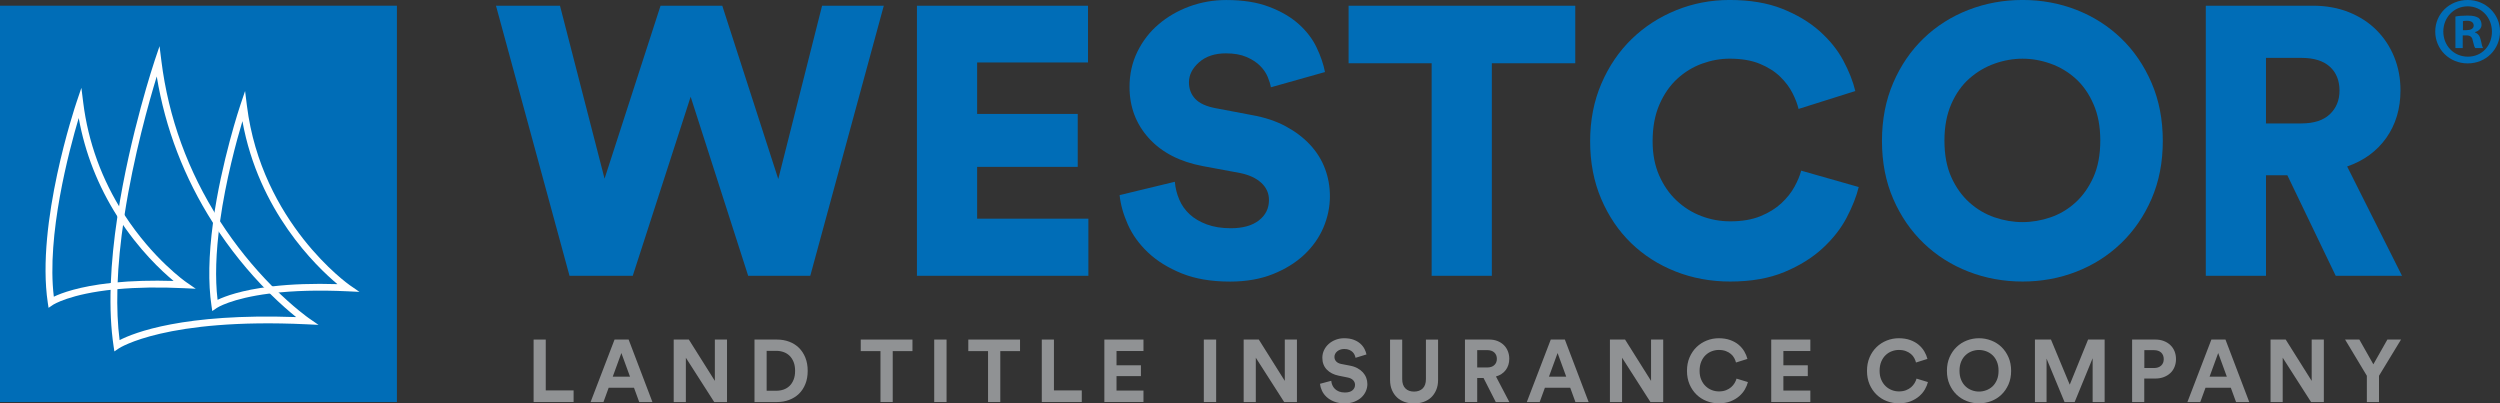 <?xml version="1.0" encoding="UTF-8"?>
<svg xmlns="http://www.w3.org/2000/svg" id="Layer_2" viewBox="0 0 1248.96 201.56">
  <rect x="0" y="0" width="1248.96" height="201.56" fill="#333333" stroke="none"/>
  <defs>
    <style>.cls-1{fill:#006db7;}.cls-2{fill:#fff;}.cls-3{fill:#909294;}</style>
  </defs>
  <g id="Layer_1-2">
    <g>
      <g>
        <g>
          <path class="cls-1" d="M410.7,2.85h30.83l-36.73,134.94h-31.02l-28.74-89.45-28.93,89.45h-31.59L247.78,2.85h31.98l22.27,86.41L330,2.85h30.83l27.98,86.6L410.7,2.85Z"></path>
          <path class="cls-1" d="M458.09,137.8V2.85h85.46V31.21h-55.39v25.7h50.25v26.46h-50.25v25.88h55.58v28.55h-85.65Z"></path>
          <path class="cls-1" d="M634.91,43.59c-.26-1.52-.8-3.27-1.62-5.23-.82-1.97-2.1-3.81-3.81-5.52-1.71-1.71-3.97-3.17-6.75-4.38-2.79-1.2-6.22-1.81-10.28-1.81-5.59,0-10.06,1.5-13.42,4.47-3.36,2.98-5.05,6.31-5.05,9.99,0,3.3,1.05,6.06,3.14,8.28,2.1,2.22,5.49,3.78,10.19,4.66l18.08,3.43c6.47,1.14,12.11,3.02,16.94,5.62,4.82,2.6,8.88,5.68,12.18,9.23,3.3,3.55,5.77,7.52,7.42,11.9,1.65,4.38,2.47,8.98,2.47,13.8,0,5.33-1.08,10.53-3.23,15.61-2.16,5.08-5.37,9.61-9.61,13.61-4.26,4-9.49,7.23-15.71,9.71-6.22,2.47-13.32,3.71-21.32,3.71-9.39,0-17.44-1.36-24.17-4.09-6.73-2.73-12.31-6.19-16.75-10.37-4.45-4.19-7.8-8.82-10.09-13.89-2.28-5.07-3.68-10.02-4.19-14.85l27.6-6.66c.25,3.05,.98,6,2.19,8.85,1.2,2.85,2.95,5.33,5.23,7.42,2.28,2.09,5.14,3.78,8.57,5.04,3.43,1.27,7.42,1.9,11.99,1.9,5.96,0,10.63-1.3,13.99-3.9,3.36-2.6,5.05-6,5.05-10.18,0-3.43-1.31-6.31-3.9-8.66-2.6-2.35-6.13-3.96-10.56-4.85l-18.47-3.43c-11.55-2.16-20.55-6.79-27.02-13.9-6.47-7.1-9.71-15.67-9.71-25.7,0-6.34,1.3-12.18,3.9-17.51,2.6-5.33,6.12-9.9,10.57-13.7,4.44-3.81,9.58-6.79,15.41-8.95,5.84-2.15,11.99-3.23,18.47-3.23,8.37,0,15.54,1.14,21.5,3.43,5.96,2.28,10.88,5.17,14.76,8.66,3.87,3.49,6.82,7.36,8.85,11.61,2.03,4.25,3.43,8.35,4.19,12.28l-27.02,7.61Z"></path>
          <path class="cls-1" d="M745.3,31.59v106.2h-30.07V31.59h-41.49V2.85h113.24V31.59h-41.68Z"></path>
          <path class="cls-1" d="M864.45,140.65c-9.77,0-18.91-1.68-27.41-5.04-8.5-3.36-15.89-8.09-22.17-14.18-6.28-6.09-11.26-13.45-14.94-22.08-3.68-8.63-5.52-18.2-5.52-28.74s1.87-20.14,5.62-28.84c3.74-8.69,8.79-16.11,15.13-22.27,6.34-6.15,13.74-10.94,22.17-14.37,8.44-3.43,17.35-5.14,26.74-5.14,10.15,0,18.9,1.46,26.26,4.38,7.36,2.92,13.58,6.63,18.65,11.13,5.07,4.5,9.04,9.42,11.9,14.75,2.85,5.33,4.85,10.41,6,15.23l-28.36,8.95c-.51-2.28-1.49-4.88-2.95-7.8-1.46-2.92-3.52-5.68-6.18-8.28-2.67-2.6-6.06-4.76-10.19-6.47-4.12-1.71-9.17-2.57-15.13-2.57-4.57,0-9.14,.83-13.7,2.47-4.57,1.65-8.69,4.16-12.37,7.52-3.68,3.36-6.66,7.64-8.95,12.85-2.28,5.2-3.43,11.36-3.43,18.46,0,6.34,1.08,11.99,3.23,16.94,2.16,4.95,5.04,9.14,8.66,12.56,3.62,3.43,7.74,6.03,12.37,7.8,4.63,1.78,9.49,2.67,14.56,2.67,5.84,0,10.85-.86,15.04-2.57,4.19-1.71,7.67-3.87,10.47-6.47,2.79-2.6,4.98-5.36,6.57-8.28,1.59-2.92,2.69-5.58,3.33-8l28.74,8.18c-1.14,4.69-3.14,9.77-6,15.23-2.85,5.46-6.85,10.56-11.99,15.32-5.14,4.76-11.51,8.73-19.13,11.9-7.61,3.17-16.62,4.76-27.03,4.76Z"></path>
          <path class="cls-1" d="M940.2,70.42c0-10.66,1.87-20.33,5.62-29.03,3.74-8.69,8.82-16.11,15.23-22.27,6.4-6.15,13.86-10.88,22.37-14.18,8.5-3.3,17.51-4.95,27.03-4.95s18.49,1.65,26.93,4.95c8.44,3.3,15.86,8.03,22.27,14.18,6.41,6.16,11.48,13.58,15.23,22.27,3.74,8.69,5.62,18.37,5.62,29.03s-1.88,20.3-5.62,28.93c-3.75,8.63-8.82,16.02-15.23,22.17-6.41,6.16-13.83,10.88-22.27,14.18-8.44,3.3-17.41,4.95-26.93,4.95s-18.53-1.65-27.03-4.95c-8.5-3.3-15.96-8.03-22.37-14.18-6.41-6.15-11.49-13.54-15.23-22.17-3.75-8.63-5.62-18.27-5.62-28.93Zm31.21-.19c0,7.11,1.14,13.2,3.43,18.27,2.28,5.08,5.3,9.3,9.04,12.66,3.74,3.36,7.93,5.84,12.56,7.42,4.63,1.59,9.29,2.38,13.99,2.38s9.35-.79,13.99-2.38c4.63-1.59,8.79-4.06,12.47-7.42,3.68-3.36,6.66-7.58,8.95-12.66,2.28-5.08,3.43-11.17,3.43-18.27s-1.14-13.07-3.43-18.27c-2.28-5.2-5.27-9.45-8.95-12.75-3.68-3.3-7.84-5.77-12.47-7.42-4.63-1.65-9.3-2.47-13.99-2.47s-9.36,.83-13.99,2.47c-4.63,1.65-8.82,4.13-12.56,7.42-3.75,3.3-6.76,7.55-9.04,12.75-2.28,5.21-3.43,11.29-3.43,18.27Z"></path>
          <path class="cls-1" d="M1142.71,87.55h-10.66v50.25h-30.07V2.85h53.48c6.6,0,12.59,1.08,17.99,3.24,5.39,2.16,9.99,5.14,13.8,8.95,3.81,3.81,6.76,8.28,8.85,13.42,2.09,5.14,3.14,10.69,3.14,16.65,0,9.14-2.35,17.03-7.04,23.7-4.69,6.66-11.23,11.45-19.6,14.37l27.41,54.62h-33.12l-24.17-50.25Zm7.04-25.89c6.22,0,10.94-1.52,14.18-4.57,3.23-3.05,4.85-6.98,4.85-11.8,0-5.08-1.62-9.07-4.85-11.99-3.24-2.92-7.96-4.38-14.18-4.38h-17.7V61.67h17.7Z"></path>
        </g>
        <g>
          <path class="cls-3" d="M266.58,200.85v-31.21h6.07v25.4h13.91v5.81h-19.98Z"></path>
          <path class="cls-3" d="M316.76,193.72h-12.68l-2.6,7.13h-6.43l11.97-31.21h7.04l11.88,31.21h-6.6l-2.6-7.13Zm-10.65-5.55h8.63l-4.31-11.8-4.31,11.8Z"></path>
          <path class="cls-3" d="M356.81,200.85l-14.17-22.14v22.14h-6.07v-31.21h7.57l12.99,20.65v-20.65h6.07v31.21h-6.38Z"></path>
          <path class="cls-3" d="M376.93,200.85v-31.21h11.18c2.23,0,4.29,.35,6.16,1.06,1.88,.71,3.5,1.72,4.86,3.06,1.36,1.34,2.43,2.97,3.21,4.91,.78,1.94,1.17,4.14,1.17,6.6s-.39,4.67-1.17,6.6c-.78,1.94-1.86,3.57-3.23,4.89-1.38,1.32-3.01,2.33-4.89,3.04-1.88,.71-3.93,1.06-6.16,1.06h-11.14Zm10.92-5.64c1.26,0,2.46-.2,3.61-.59,1.14-.4,2.14-1,2.99-1.83,.85-.82,1.52-1.86,2.02-3.1,.5-1.25,.75-2.72,.75-4.42s-.25-3.18-.75-4.42c-.5-1.25-1.17-2.28-2-3.1-.84-.82-1.83-1.44-2.97-1.85-1.14-.41-2.35-.62-3.61-.62h-4.89v19.94h4.84Z"></path>
          <path class="cls-3" d="M445.99,175.41v25.44h-6.12v-25.44h-9.86v-5.77h25.84v5.77h-9.86Z"></path>
          <path class="cls-3" d="M466.72,200.85v-31.21h6.16v31.21h-6.16Z"></path>
          <path class="cls-3" d="M499.73,175.41v25.44h-6.12v-25.44h-9.86v-5.77h25.84v5.77h-9.86Z"></path>
          <path class="cls-3" d="M520.46,200.85v-31.21h6.07v25.4h13.91v5.81h-19.98Z"></path>
          <path class="cls-3" d="M551.72,200.85v-31.21h19.54v5.72h-13.47v7.13h12.19v5.41h-12.19v7.22h13.47v5.72h-19.54Z"></path>
          <path class="cls-3" d="M601.41,200.85v-31.21h6.16v31.21h-6.16Z"></path>
          <path class="cls-3" d="M641.55,200.85l-14.17-22.14v22.14h-6.07v-31.21h7.57l12.98,20.65v-20.65h6.07v31.21h-6.38Z"></path>
          <path class="cls-3" d="M677.21,178.75c-.09-.44-.24-.91-.46-1.43-.22-.51-.55-.99-.99-1.43-.44-.44-1-.81-1.69-1.1-.69-.29-1.54-.44-2.53-.44-.73,0-1.4,.11-2,.33-.6,.22-1.11,.51-1.54,.88-.43,.37-.76,.79-.99,1.25-.24,.47-.35,.97-.35,1.5,0,.85,.28,1.59,.84,2.22,.56,.63,1.41,1.07,2.55,1.3l4.36,.84c1.41,.26,2.66,.69,3.74,1.27,1.09,.59,1.99,1.29,2.73,2.09,.73,.81,1.29,1.71,1.67,2.71,.38,1,.57,2.04,.57,3.12,0,1.2-.25,2.39-.75,3.55-.5,1.16-1.23,2.19-2.18,3.08-.96,.89-2.13,1.62-3.52,2.18-1.39,.56-3,.84-4.82,.84-2.08,0-3.87-.3-5.37-.9-1.5-.6-2.75-1.37-3.76-2.31-1.01-.94-1.78-1.99-2.31-3.15-.53-1.16-.85-2.3-.97-3.41l5.63-1.5c.06,.76,.24,1.5,.55,2.2,.31,.71,.74,1.33,1.3,1.87,.56,.54,1.25,.98,2.07,1.3,.82,.32,1.79,.48,2.9,.48,1.64,0,2.9-.36,3.76-1.08,.87-.72,1.3-1.63,1.3-2.75,0-.91-.33-1.7-.97-2.35-.64-.66-1.59-1.11-2.82-1.34l-4.36-.88c-2.49-.5-4.48-1.52-5.96-3.06-1.48-1.54-2.22-3.5-2.22-5.88,0-1.38,.29-2.66,.86-3.85,.57-1.19,1.36-2.22,2.35-3.1,1-.88,2.16-1.57,3.48-2.07,1.32-.5,2.71-.75,4.18-.75,1.88,0,3.48,.26,4.82,.77,1.34,.51,2.44,1.17,3.32,1.96,.88,.79,1.56,1.67,2.05,2.62,.48,.95,.82,1.87,.99,2.75l-5.46,1.67Z"></path>
          <path class="cls-3" d="M706.43,201.56c-1.67,0-3.23-.25-4.69-.75-1.45-.5-2.71-1.25-3.79-2.24-1.07-1-1.92-2.23-2.55-3.7-.63-1.47-.95-3.15-.95-5.06v-20.16h6.07v19.72c0,2.06,.53,3.61,1.59,4.67,1.06,1.06,2.49,1.59,4.31,1.59s3.3-.53,4.36-1.59c1.06-1.06,1.59-2.61,1.59-4.67v-19.72h6.07v20.16c0,1.91-.31,3.59-.95,5.06-.63,1.47-1.48,2.7-2.55,3.7-1.07,1-2.34,1.74-3.81,2.24-1.47,.5-3.04,.75-4.71,.75Z"></path>
          <path class="cls-3" d="M741.16,188.83h-3.17v12.02h-6.12v-31.21h12.19c1.53,0,2.9,.25,4.12,.75,1.22,.5,2.26,1.17,3.12,2.02,.87,.85,1.53,1.86,2,3.04,.47,1.18,.71,2.44,.71,3.79,0,2.2-.6,4.08-1.78,5.64-1.19,1.56-2.81,2.62-4.87,3.21l6.69,12.77h-6.78l-6.12-12.02Zm1.76-5.24c1.56,0,2.76-.39,3.61-1.19,.85-.79,1.28-1.83,1.28-3.13s-.43-2.37-1.28-3.17c-.85-.79-2.05-1.19-3.61-1.19h-4.93v8.67h4.93Z"></path>
          <path class="cls-3" d="M784.48,193.72h-12.68l-2.6,7.13h-6.43l11.97-31.21h7.04l11.88,31.21h-6.6l-2.6-7.13Zm-10.65-5.55h8.63l-4.31-11.8-4.31,11.8Z"></path>
          <path class="cls-3" d="M824.53,200.85l-14.17-22.14v22.14h-6.07v-31.21h7.57l12.98,20.65v-20.65h6.07v31.21h-6.38Z"></path>
          <path class="cls-3" d="M858.77,201.51c-2.17,0-4.22-.38-6.16-1.14-1.94-.76-3.63-1.85-5.08-3.26-1.45-1.41-2.6-3.11-3.46-5.1-.85-1.99-1.28-4.24-1.28-6.74s.43-4.74,1.3-6.76c.87-2.01,2.03-3.72,3.5-5.13,1.47-1.41,3.16-2.49,5.08-3.26,1.92-.76,3.92-1.14,6.01-1.14s4.04,.3,5.7,.9c1.66,.6,3.07,1.39,4.23,2.37,1.16,.98,2.1,2.09,2.82,3.32,.72,1.23,1.24,2.48,1.56,3.74l-5.72,1.8c-.17-.73-.47-1.48-.88-2.24-.41-.76-.96-1.44-1.65-2.02-.69-.59-1.54-1.07-2.53-1.45-1-.38-2.17-.57-3.52-.57-1.17,0-2.33,.21-3.48,.64-1.14,.43-2.17,1.06-3.08,1.92-.91,.85-1.64,1.94-2.2,3.25-.56,1.32-.84,2.86-.84,4.62s.27,3.15,.82,4.42c.54,1.27,1.26,2.35,2.16,3.21,.89,.87,1.92,1.52,3.08,1.98,1.16,.46,2.37,.68,3.63,.68s2.49-.2,3.5-.6c1.01-.39,1.87-.9,2.58-1.52,.7-.62,1.27-1.3,1.72-2.05,.44-.75,.76-1.49,.97-2.22l5.68,1.72c-.29,1.2-.8,2.43-1.52,3.68-.72,1.25-1.67,2.38-2.86,3.41-1.19,1.02-2.61,1.87-4.27,2.53-1.66,.66-3.59,.99-5.79,.99Z"></path>
          <path class="cls-3" d="M884.88,200.85v-31.21h19.54v5.72h-13.47v7.13h12.19v5.41h-12.19v7.22h13.47v5.72h-19.54Z"></path>
          <path class="cls-3" d="M948.7,201.51c-2.17,0-4.22-.38-6.16-1.14-1.94-.76-3.63-1.85-5.08-3.26-1.45-1.41-2.6-3.11-3.46-5.1-.85-1.99-1.28-4.24-1.28-6.74s.43-4.74,1.3-6.76c.87-2.01,2.03-3.72,3.5-5.13,1.47-1.41,3.16-2.49,5.08-3.26,1.92-.76,3.92-1.14,6.01-1.14s4.04,.3,5.7,.9c1.66,.6,3.07,1.39,4.23,2.37,1.16,.98,2.1,2.09,2.82,3.32,.72,1.23,1.24,2.48,1.56,3.74l-5.72,1.8c-.17-.73-.47-1.48-.88-2.24-.41-.76-.96-1.44-1.65-2.02-.69-.59-1.54-1.07-2.53-1.45-1-.38-2.17-.57-3.52-.57-1.17,0-2.33,.21-3.48,.64-1.14,.43-2.17,1.06-3.08,1.92-.91,.85-1.64,1.94-2.2,3.25-.56,1.32-.84,2.86-.84,4.62s.27,3.15,.82,4.42c.54,1.27,1.26,2.35,2.16,3.21,.89,.87,1.92,1.52,3.08,1.98,1.16,.46,2.37,.68,3.63,.68s2.49-.2,3.5-.6c1.01-.39,1.87-.9,2.58-1.52,.7-.62,1.27-1.3,1.72-2.05,.44-.75,.76-1.49,.97-2.22l5.68,1.72c-.29,1.2-.8,2.43-1.52,3.68-.72,1.25-1.67,2.38-2.86,3.41-1.19,1.02-2.61,1.87-4.27,2.53-1.66,.66-3.59,.99-5.79,.99Z"></path>
          <path class="cls-3" d="M972.65,185.27c0-2.52,.44-4.79,1.32-6.8,.88-2.01,2.05-3.72,3.52-5.13,1.47-1.41,3.17-2.49,5.11-3.24,1.94-.75,3.96-1.12,6.07-1.12s4.14,.37,6.09,1.12c1.95,.75,3.66,1.83,5.13,3.24,1.47,1.41,2.64,3.12,3.52,5.13,.88,2.01,1.32,4.28,1.32,6.8s-.44,4.78-1.32,6.78c-.88,1.99-2.05,3.7-3.52,5.11-1.47,1.41-3.18,2.49-5.13,3.23-1.95,.75-3.98,1.12-6.09,1.12s-4.14-.37-6.07-1.12c-1.94-.75-3.64-1.83-5.11-3.23-1.47-1.41-2.64-3.11-3.52-5.11-.88-1.99-1.32-4.25-1.32-6.78Zm6.29-.04c0,1.76,.28,3.3,.84,4.6,.56,1.31,1.3,2.39,2.22,3.24,.92,.85,1.97,1.49,3.12,1.91,1.16,.43,2.34,.64,3.55,.64s2.39-.21,3.57-.64c1.17-.42,2.22-1.06,3.15-1.91,.92-.85,1.66-1.93,2.22-3.24,.56-1.3,.84-2.84,.84-4.6s-.28-3.29-.84-4.6c-.56-1.31-1.3-2.38-2.22-3.23-.93-.85-1.97-1.49-3.15-1.92-1.18-.42-2.36-.64-3.57-.64s-2.39,.21-3.55,.64c-1.16,.43-2.2,1.06-3.12,1.92-.93,.85-1.67,1.93-2.22,3.23-.56,1.31-.84,2.84-.84,4.6Z"></path>
          <path class="cls-3" d="M1045.45,200.85v-21.88l-8.98,21.88h-5.06l-8.98-21.7v21.7h-5.81v-31.21h8.01l9.38,22.54,9.16-22.54h8.27v31.21h-5.99Z"></path>
          <path class="cls-3" d="M1071.24,189.1v11.75h-6.07v-31.21h11.66c1.53,0,2.92,.24,4.18,.73,1.26,.48,2.35,1.16,3.26,2.03,.91,.87,1.61,1.89,2.09,3.08,.48,1.19,.73,2.49,.73,3.9s-.24,2.71-.73,3.92c-.48,1.2-1.18,2.23-2.09,3.08-.91,.85-2,1.52-3.26,2-1.26,.48-2.66,.73-4.18,.73h-5.59Zm4.84-5.24c1.52,0,2.72-.4,3.59-1.21,.87-.81,1.3-1.88,1.3-3.23s-.44-2.51-1.3-3.3c-.87-.79-2.06-1.19-3.59-1.19h-4.8v8.93h4.8Z"></path>
          <path class="cls-3" d="M1114.51,193.72h-12.68l-2.6,7.13h-6.43l11.97-31.21h7.04l11.88,31.21h-6.6l-2.6-7.13Zm-10.65-5.55h8.63l-4.31-11.8-4.31,11.8Z"></path>
          <path class="cls-3" d="M1154.57,200.85l-14.17-22.14v22.14h-6.07v-31.21h7.57l12.98,20.65v-20.65h6.07v31.21h-6.38Z"></path>
          <path class="cls-3" d="M1171.56,169.64h7.13l7,12.37,7-12.37h6.82l-11,18.09v13.12h-6.07v-13.12l-10.87-18.09Z"></path>
        </g>
        <rect class="cls-1" y="2.85" width="198.29" height="198"></rect>
        <g>
          <path class="cls-2" d="M24.26,153.79l-.4-2.65c-5.89-39.48,13.6-97.78,14.43-100.24l2.37-7.01,.92,7.34c2.47,19.84,9.3,38.55,20.27,55.63l.35,.54-.1,.63c-1.91,12.53-3.06,24.27-3.41,34.93l-.05,1.48-1.48,.15c-22.36,2.24-30.6,7.65-30.68,7.7l-2.22,1.5Zm15.07-94.83c-4.9,16.46-16.12,58.62-12.44,89.27,3.78-1.82,12.49-5.11,28.47-6.86,.4-10.21,1.51-21.37,3.3-33.22-9.71-15.25-16.19-31.76-19.33-49.2Z"></path>
          <path class="cls-2" d="M134.83,146.63l-.58-.58c-10.3-10.29-19.55-21.79-27.51-34.18l-.34-.53,.08-.62c4.11-30,13.5-57.96,13.59-58.24l2.37-7.01,.92,7.34c7.31,58.58,50.9,89.34,51.34,89.64l4.87,3.36-5.91-.28c-14.19-.67-26.98-.34-38.01,1l-.82,.1Zm-24.9-36.07c7.6,11.76,16.39,22.69,26.13,32.51,9.63-1.12,20.54-1.49,32.51-1.12-10.82-9.04-39.36-36.6-47.46-81.43-2.99,10-8.31,29.5-11.18,50.05Z"></path>
          <path class="cls-2" d="M57.14,175.55l-.4-2.66c-1.32-8.83-1.8-18.93-1.43-30.05l.05-1.48,1.48-.15c8.98-.9,19.03-1.19,29.9-.85-5.99-4.96-17.32-15.49-27.72-31.68l-.35-.54,.1-.63c6.19-40.56,18.44-77.07,18.56-77.44l2.37-7.01,.92,7.34c3.54,28.39,13.3,55.18,28.99,79.62l.34,.53-.08,.62c-2.06,15.01-2.45,27.99-1.17,38.62,3.63-1.74,11.8-4.85,26.57-6.63l.82-.1,.58,.58c10.05,10.04,17.51,15.24,17.58,15.29l4.87,3.36-5.91-.28c-70.31-3.33-93.59,11.86-93.81,12.02l-2.23,1.51Zm1.51-31.11c-.24,9.31,.12,17.86,1.1,25.48,7.15-3.68,31.83-13.51,88.2-11.51-3.11-2.5-7.7-6.42-13.11-11.78-19.42,2.45-26.49,7.18-26.56,7.23l-2.23,1.54-.4-2.68c-1.68-11.24-1.42-25.15,.76-41.38-14.42-22.61-23.85-47.18-28.1-73.15-3.79,12.4-11.55,39.68-16.1,69.21,14.25,21.95,30.55,33.37,30.71,33.48l4.87,3.37-5.91-.28c-12.15-.58-23.32-.42-33.22,.49Z"></path>
        </g>
      </g>
      <path class="cls-1" d="M1248.96,15.74c0,8.93-7.01,15.93-16.13,15.93s-16.22-7.01-16.22-15.93,7.2-15.74,16.22-15.74,16.13,7.01,16.13,15.74Zm-28.32,0c0,7.01,5.18,12.57,12.29,12.57s12-5.57,12-12.48-5.09-12.67-12.1-12.67-12.19,5.66-12.19,12.58Zm9.7,8.26h-3.65V8.26c1.44-.29,3.46-.48,6.05-.48,2.98,0,4.32,.48,5.47,1.15,.86,.67,1.54,1.92,1.54,3.46,0,1.73-1.34,3.07-3.26,3.65v.19c1.54,.58,2.4,1.73,2.88,3.84,.48,2.4,.77,3.36,1.15,3.94h-3.94c-.48-.58-.77-2.02-1.25-3.84-.29-1.73-1.25-2.5-3.26-2.5h-1.73v6.34Zm.1-8.93h1.73c2.02,0,3.65-.67,3.65-2.3,0-1.44-1.06-2.4-3.36-2.4-.96,0-1.63,.1-2.02,.19v4.51Z"></path>
    </g>
  </g>
</svg>
